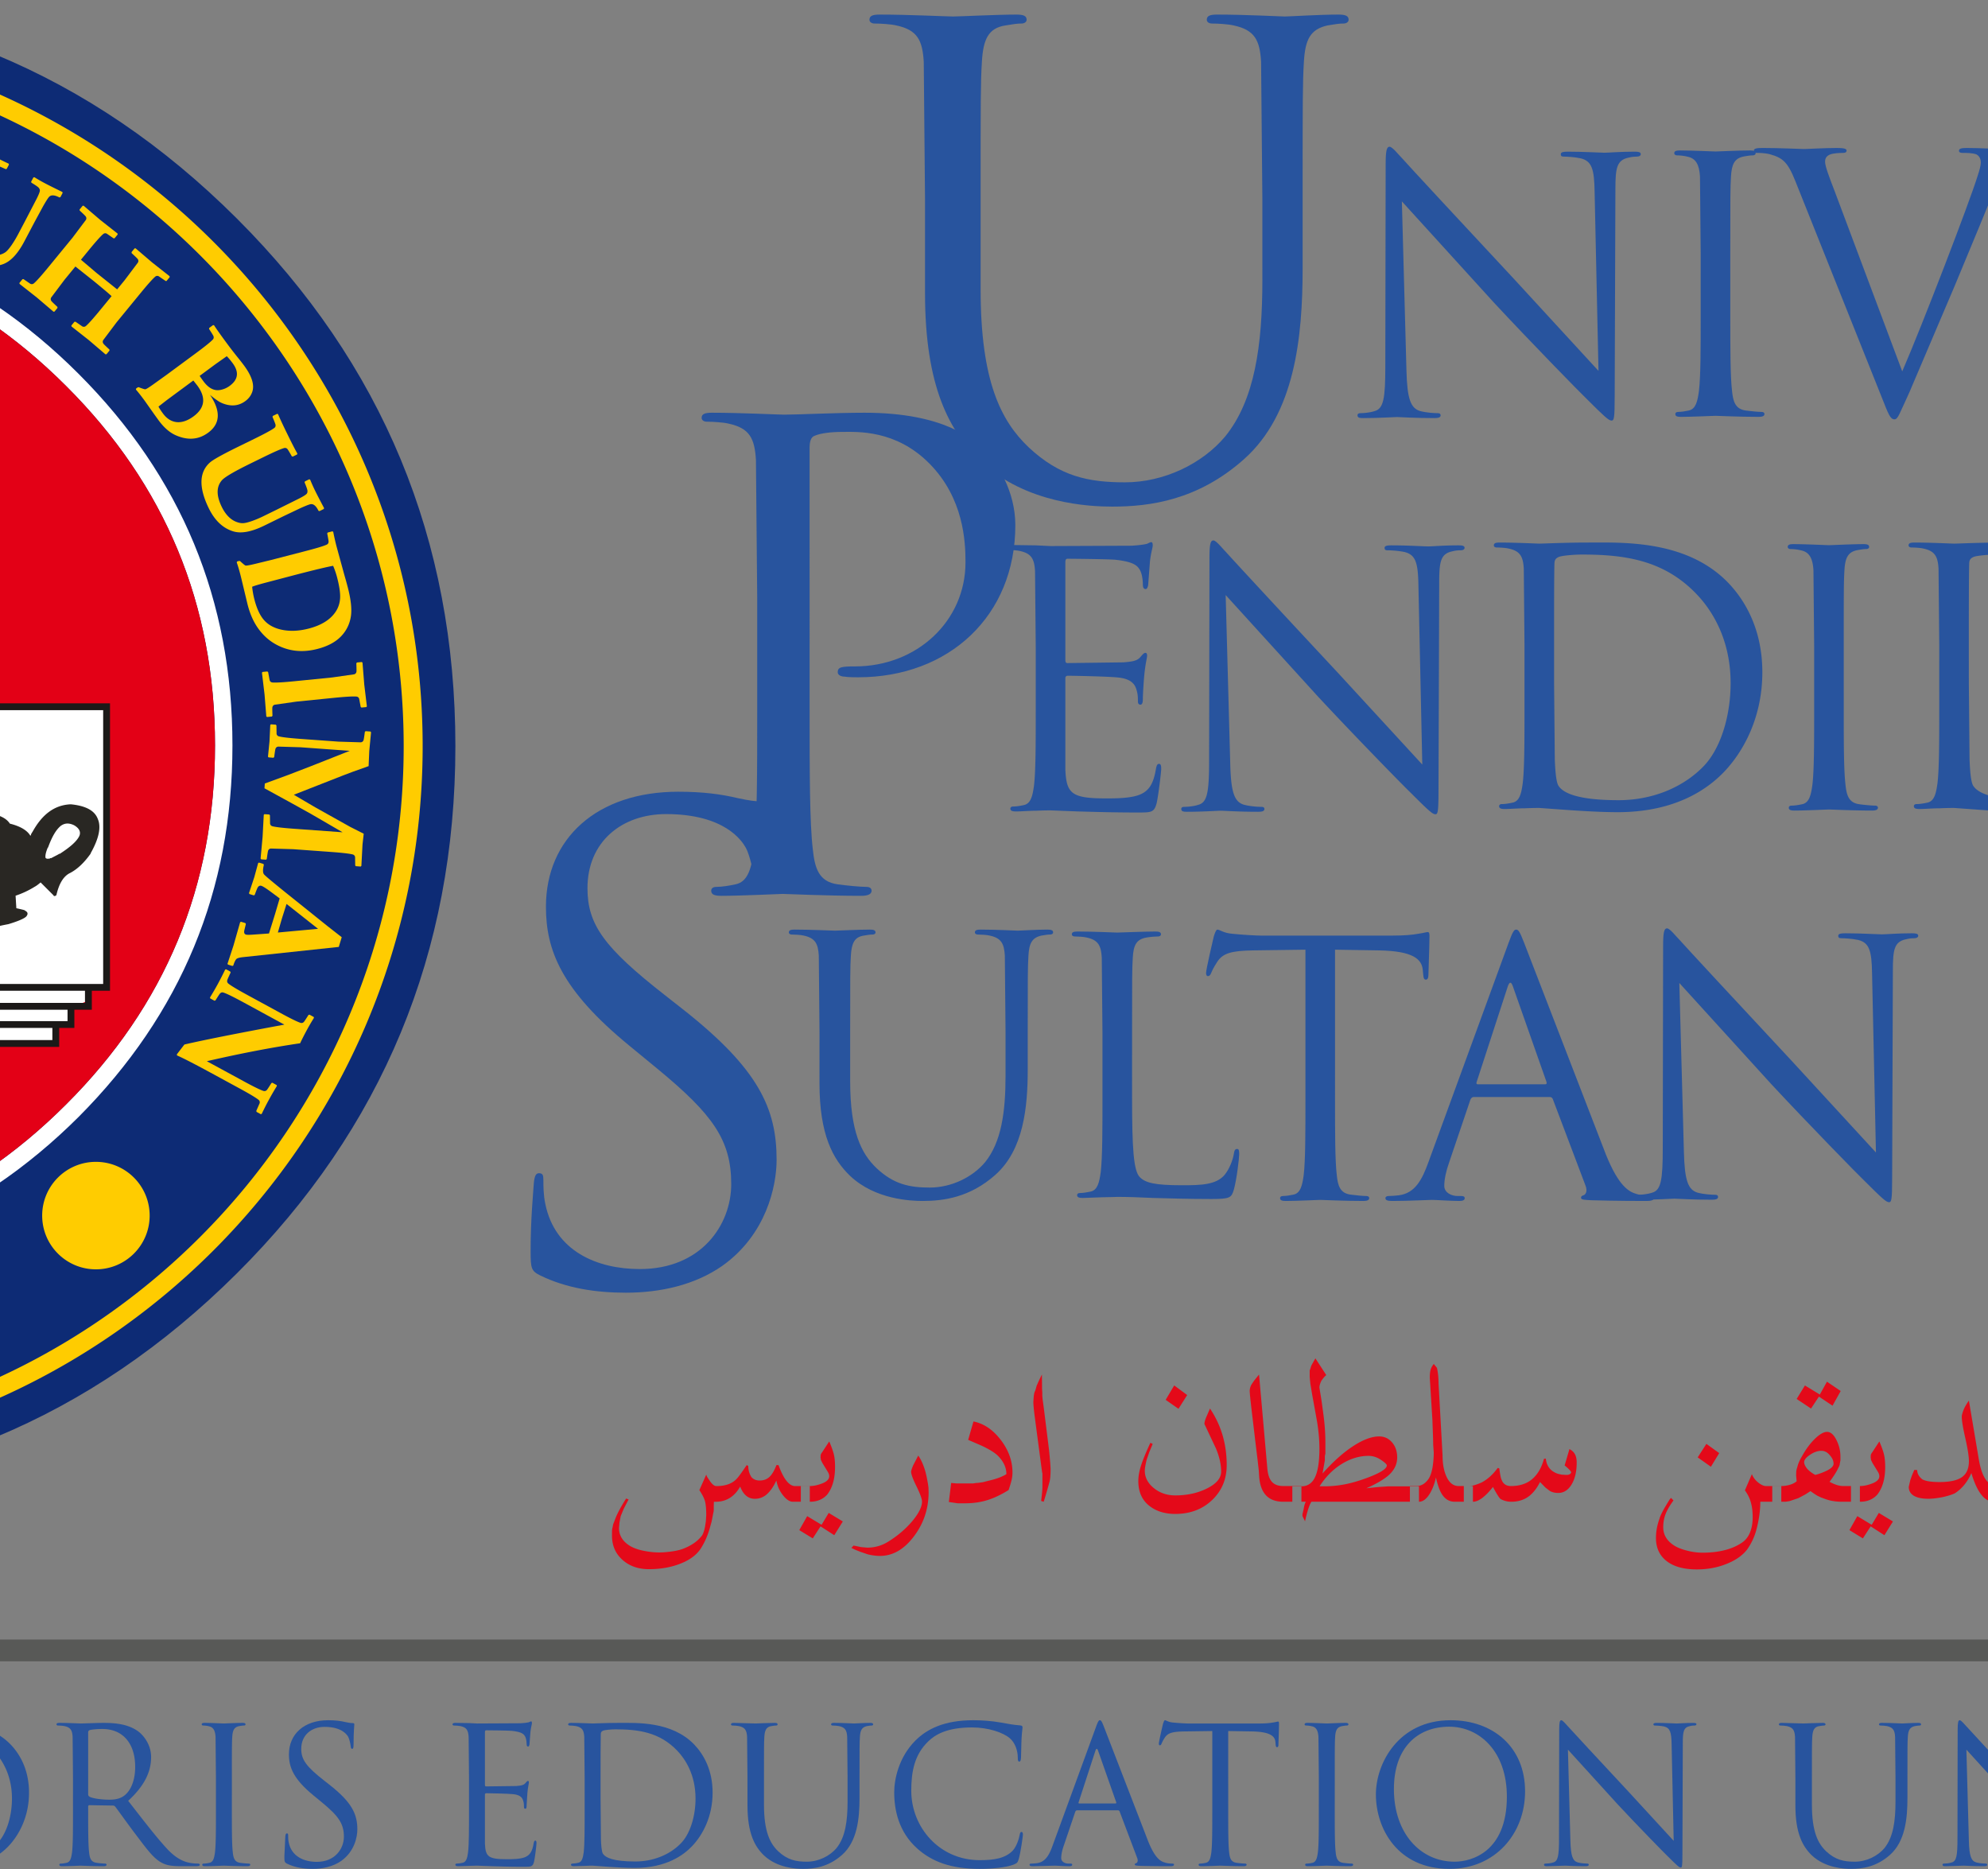<svg xmlns="http://www.w3.org/2000/svg" width="816" height="767.067" viewBox="0 0 612 575.3" xmlns:v="https://vecta.io/nano"><rect x="0" y="0" width="612" height="575.3" fill="#808080" stroke="none"/><style><![CDATA[.B{fill-rule:evenodd}.C{fill:rgb(15.697%,32.935%,61.914%)}.D{fill:rgb(100%,100%,100%)}]]></style><defs><clipPath id="A"><path d="M87 529h24v46.301H87zm0 0"/></clipPath><clipPath id="B"><path d="M225 530h44v45.301h-44zm0 0"/></clipPath><clipPath id="C"><path d="M275 529h40v46.301h-40zm0 0"/></clipPath><clipPath id="D"><path d="M423 529h47v46.301h-47zm0 0"/></clipPath><clipPath id="E"><path d="M547 530h45v45.301h-45zm0 0"/></clipPath></defs><g class="B C"><path d="M585.598 114.316c6.293-14.531 20.832-52.391 23.215-60.203.543-1.625.977-3.145.977-4.121 0-.871-.324-1.953-1.41-2.496-1.301-.434-2.93-.434-4.121-.434-.652 0-1.195-.109-1.195-.648 0-.652.652-.867 2.387-.867 4.34 0 9.332.324 10.633.324.652 0 5.313-.324 8.461-.324 1.191 0 1.844.215 1.844.758s-.434.758-1.301.758c-.758 0-3.148 0-5.207 1.305-1.41.977-3.039 2.82-5.965 10.195-1.195 3.039-6.617 16.055-12.152 29.398l-13.996 32.867c-3.035 6.508-3.465 8.242-4.551 8.242-1.305 0-1.844-1.516-3.906-6.727l-26.574-66.492c-2.391-6.078-4.016-7.273-7.812-8.355-1.625-.434-3.473-.434-4.121-.434s-.871-.324-.871-.758c.004-.652 1.086-.758 2.82-.758 5.211 0 11.391.324 12.695.324 1.082 0 5.965-.324 10.086-.324 1.953 0 2.93.215 2.93.758s-.324.758-1.086.758c-1.191 0-3.145.109-4.121.543-1.195.543-1.41 1.41-1.41 2.168 0 1.414 1.301 4.773 2.926 9.008zM166.297 392.578c-2.754-1.375-2.949-2.156-2.949-7.465 0-9.836.785-17.707.984-20.852.195-2.164.59-3.145 1.57-3.145 1.184 0 1.379.586 1.379 2.164 0 1.77 0 4.523.59 7.273 2.949 14.559 15.93 20.063 29.109 20.063 18.883 0 28.125-13.57 28.125-26.156 0-13.574-5.703-21.441-22.617-35.406l-8.852-7.277c-20.848-17.113-25.57-29.305-25.57-42.68 0-21.043 15.734-35.402 40.715-35.402 7.672 0 13.375.785 18.293 1.965 3.734.789 5.309.984 6.883.984s1.969.395 1.969 1.379-.789 7.473-.789 20.848c0 3.148-.395 4.523-1.375 4.523-1.18 0-1.379-.984-1.578-2.559-.195-2.359-1.375-7.672-2.555-9.832s-6.488-10.426-24.586-10.426c-13.57 0-24.191 8.457-24.191 22.816 0 11.211 5.113 18.293 23.996 33.043l5.508 4.324c23.207 18.293 28.719 30.484 28.719 46.227 0 8.063-3.148 23.008-16.723 32.645-8.457 5.902-19.078 8.262-29.699 8.262-9.242 0-18.293-1.375-26.355-5.316zm0 0"/><path d="M252.281 317.586l-.215-23.43c-.219-3.687-1.086-5.426-4.668-6.184-.867-.219-2.711-.324-3.684-.324-.437 0-.871-.219-.871-.652 0-.648.543-.867 1.738-.867 4.883 0 11.5.324 12.473.324s7.484-.324 10.742-.324c1.191 0 1.734.219 1.734.867 0 .434-.434.652-.867.652-.758 0-1.41.105-2.711.324-2.934.434-3.797 2.387-4.016 6.184-.215 3.465-.215 6.508-.215 23.43v15.188c0 15.621 3.469 22.348 8.133 26.793 5.316 4.992 10.195 5.965 16.379 5.965 6.617 0 13.125-3.145 17.031-7.809 4.992-6.184 6.293-15.402 6.293-26.578v-13.559l-.219-23.43c-.215-3.687-1.082-5.426-4.664-6.184-.867-.219-2.711-.324-3.687-.324-.434 0-.867-.219-.867-.652 0-.648.543-.867 1.734-.867 4.883 0 10.848.324 11.5.324.758 0 5.855-.324 9.109-.324 1.195 0 1.738.219 1.738.867 0 .434-.437.652-.867.652-.758 0-1.41.105-2.715.324-2.926.648-3.797 2.387-4.012 6.184-.219 3.465-.219 6.508-.219 23.43v11.609c0 11.715-1.301 24.73-9.98 32.434-7.809 6.941-15.945 8.027-22.344 8.027-3.687 0-14.645-.434-22.344-7.703-5.316-5.098-9.441-12.691-9.441-28.527zm96.223 19.906c0 15.949.434 22.887 2.387 24.836 1.738 1.742 4.555 2.496 13.016 2.496 5.75 0 10.523-.105 13.129-3.25 1.406-1.734 2.492-4.453 2.816-6.508.109-.871.324-1.41.977-1.41.543 0 .652.434.652 1.625s-.758 7.703-1.629 10.848c-.758 2.492-1.086 2.93-6.832 2.93-7.812 0-13.453-.219-18.004-.324-4.559-.219-7.922-.328-11.07-.328-.43 0-2.273.109-4.445.109l-6.184.219c-1.191 0-1.734-.219-1.734-.867 0-.328.219-.652.867-.652.977 0 2.277-.219 3.254-.434 2.168-.434 2.711-2.82 3.145-5.965.543-4.559.543-13.129.543-23.539v-19.094l-.215-23.43c-.219-3.691-1.086-5.426-4.664-6.184-.871-.215-2.711-.324-3.691-.324-.43 0-.867-.219-.867-.652 0-.648.543-.867 1.734-.867 4.883 0 11.719.324 12.258.324.547 0 8.465-.324 11.715-.324 1.195 0 1.738.219 1.738.867 0 .434-.434.652-.867.652-.762 0-2.277.109-3.578.324-3.148.543-4.016 2.383-4.234 6.184-.215 3.473-.215 6.508-.215 23.43zm62.48.707c0 10.414 0 18.984.543 23.539.324 3.145.977 5.531 4.234 5.965 1.52.211 3.902.434 4.879.434.652 0 .871.324.871.648 0 .543-.543.871-1.738.871-5.965 0-12.801-.328-13.34-.328s-7.379.328-10.633.328c-1.191 0-1.734-.219-1.734-.871 0-.324.215-.648.867-.648.977 0 2.277-.223 3.254-.434 2.168-.434 2.711-2.82 3.145-5.965.543-4.555.543-13.125.543-23.539v-45.887l-16.055.219c-6.727.105-9.328.863-11.062 3.465-1.195 1.848-1.52 2.605-1.848 3.367-.324.867-.648 1.086-1.082 1.086-.328 0-.543-.328-.543-.977 0-1.086 2.172-10.414 2.387-11.281.215-.652.652-2.062 1.086-2.062.758 0 1.84 1.086 4.773 1.301 3.145.324 7.266.543 8.566.543h40.68c3.473 0 5.965-.219 7.703-.543 1.625-.215 2.602-.539 3.035-.539.543 0 .543.648.543 1.301 0 3.254-.324 10.738-.324 11.93 0 .98-.328 1.41-.762 1.41-.539 0-.758-.328-.867-1.844l-.109-1.191c-.324-3.254-2.93-5.75-13.34-5.965l-13.672-.219zm64.657-4.453c.543 0 .543-.32.434-.758l-10.305-29.285c-.543-1.629-1.082-1.629-1.629 0l-9.543 29.285c-.219.543 0 .758.324.758zm-11.281-43.387c1.305-3.578 1.734-4.23 2.391-4.23.648 0 1.082.543 2.383 3.906l25.273 65.41c3.906 9.652 7.051 11.391 9.332 12.043 1.625.539 3.254.648 4.34.648.648 0 1.082.105 1.082.648 0 .652-.977.871-2.168.871-1.629 0-9.547 0-17.031-.219-2.062-.109-3.254-.109-3.254-.758 0-.437.324-.652.758-.766.652-.211 1.301-1.187.652-2.922l-10.09-26.687c-.219-.434-.434-.648-.977-.648h-23.32c-.547 0-.867.324-1.086.867l-6.508 19.199c-.977 2.711-1.52 5.316-1.52 7.27 0 2.168 2.277 3.145 4.121 3.145h1.086c.762 0 1.086.219 1.086.648 0 .652-.652.871-1.629.871-2.602 0-7.266-.328-8.461-.328s-7.16.328-12.258.328c-1.41 0-2.059-.219-2.059-.871 0-.43.43-.648.973-.648.762 0 2.281-.109 3.148-.223 4.992-.645 7.156-4.77 9.109-10.191zm0 0"/><path d="M518.383 354.523c.215 8.891 1.301 11.715 4.23 12.582 2.063.543 4.449.648 5.422.648.547 0 .867.219.867.652.004.652-.648.871-1.945.871-6.187 0-10.527-.328-11.504-.328s-5.531.328-10.414.328c-1.082 0-1.734-.113-1.734-.871 0-.434.328-.652.871-.652.863 0 2.82-.105 4.445-.648 2.711-.758 3.254-3.906 3.254-13.777l.109-62.156c0-4.23.324-5.426 1.195-5.426s2.711 2.391 3.793 3.477c1.625 1.84 17.789 19.305 34.496 37.207l26.035 28.309-1.195-55.105c-.109-7.055-.867-9.434-4.227-10.305-1.957-.434-4.449-.543-5.316-.543-.762 0-.871-.324-.871-.758.004-.648.871-.762 2.168-.762 4.887 0 10.09.328 11.285.328s4.773-.328 9.219-.328c1.195 0 1.953.113 1.953.762 0 .434-.434.758-1.191.758-.543 0-1.305 0-2.605.328-3.582.758-4.012 3.145-4.012 9.652l-.219 63.563c0 7.164-.219 7.707-.977 7.707-.867 0-2.168-1.195-7.918-6.941-1.191-1.086-16.812-17.031-28.312-29.398l-28.312-31.133zM284.766 61.527l-.391-42.488c-.395-6.684-1.969-9.828-8.461-11.211-1.57-.391-4.914-.586-6.687-.586-.785 0-1.57-.395-1.57-1.18 0-1.18.984-1.574 3.145-1.574 8.852 0 20.852.59 22.621.59s13.57-.59 19.469-.59c2.168 0 3.148.395 3.148 1.574 0 .785-.785 1.18-1.574 1.18-1.375 0-2.555.195-4.914.586-5.316.793-6.887 4.332-7.281 11.211-.391 6.297-.391 11.805-.391 42.488v27.535c0 28.324 6.293 40.516 14.75 48.582 9.637 9.047 18.488 10.816 29.699 10.816 12 0 23.801-5.703 30.879-14.16 9.051-11.211 11.41-27.93 11.41-48.187V61.527l-.395-42.488c-.395-6.684-1.965-9.828-8.457-11.211-1.574-.391-4.918-.586-6.687-.586-.785 0-1.574-.395-1.574-1.18 0-1.18.984-1.574 3.148-1.574 8.852 0 19.664.59 20.848.59 1.379 0 10.621-.59 16.523-.59 2.16 0 3.145.395 3.145 1.574 0 .785-.785 1.18-1.57 1.18-1.379 0-2.559.195-4.918.586-5.312 1.184-6.887 4.332-7.281 11.211-.391 6.297-.391 11.805-.391 42.488V82.57c0 21.242-2.359 44.844-18.094 58.813-14.16 12.586-28.914 14.551-40.52 14.551-6.687 0-26.551-.785-40.516-13.961-9.641-9.246-17.113-23.012-17.113-51.73zm0 0"/><path d="M432.969 113.938c.215 8.891 1.305 11.715 4.23 12.586 2.063.539 4.449.648 5.426.648.543 0 .867.219.867.652 0 .648-.652.867-1.949.867-6.187 0-10.527-.324-11.5-.324-.98 0-5.535.324-10.414.324-1.086 0-1.734-.113-1.734-.867 0-.434.324-.652.867-.652.867 0 2.82-.109 4.445-.648 2.715-.762 3.258-3.906 3.258-13.777l.105-62.156c0-4.23.324-5.426 1.195-5.426s2.711 2.387 3.793 3.473c1.625 1.844 17.789 19.309 34.5 37.207l26.031 28.313-1.195-55.105c-.105-7.055-.867-9.437-4.227-10.305-1.953-.434-4.449-.543-5.316-.543-.762 0-.867-.324-.867-.762 0-.652.867-.758 2.168-.758 4.883 0 10.086.324 11.281.324s4.773-.324 9.219-.324c1.195 0 1.953.105 1.953.758 0 .438-.434.762-1.191.762-.543 0-1.305 0-2.602.324-3.582.762-4.016 3.145-4.016 9.656l-.219 63.563c0 7.164-.215 7.703-.977 7.703-.863 0-2.168-1.191-7.918-6.941-1.191-1.086-16.812-17.031-28.312-29.398l-28.312-31.133zm99.695-17.083c0 10.414 0 18.98.543 23.539.324 3.145.973 5.531 4.23 5.965 1.516.215 3.902.43 4.879.43.652 0 .867.328.867.656 0 .543-.543.867-1.734.867-5.965 0-12.797-.324-13.34-.324s-7.379.324-10.633.324c-1.191 0-1.734-.215-1.734-.867 0-.328.219-.656.867-.656.977 0 2.277-.211 3.254-.43 2.168-.434 2.715-2.82 3.145-5.965.543-4.559.543-13.125.543-23.539V77.762l-.215-23.434c-.215-3.684-1.305-5.527-3.691-6.07-1.191-.324-2.602-.434-3.359-.434-.437 0-.867-.219-.867-.652 0-.648.543-.867 1.734-.867 3.578 0 10.414.324 10.957.324s7.375-.324 10.629-.324c1.195 0 1.734.219 1.734.867 0 .434-.43.652-.867.652-.758 0-1.41.109-2.711.324-2.93.543-3.797 2.387-4.016 6.18-.215 3.477-.215 6.512-.215 23.434zm-299.559 87.223l-.391-42.48c-.395-6.687-1.965-9.836-8.457-11.211-1.574-.395-4.918-.59-6.687-.59-.789 0-1.574-.395-1.574-1.18 0-1.184.984-1.578 3.145-1.578 8.855 0 20.652.594 22.23.594 4.324 0 15.73-.594 24.781-.594 24.582 0 33.434 8.262 36.582 11.215 4.328 4.129 9.832 12.98 9.832 23.406 0 27.926-20.453 46.809-48.383 46.809-.984 0-3.148 0-4.129-.195-.984 0-2.164-.395-2.164-1.379 0-1.57 1.18-1.773 5.309-1.773 19.082 0 34.027-13.961 34.027-32.055.004-6.492-.59-19.668-11.012-30.289s-22.426-9.836-26.949-9.836c-3.34 0-6.684.395-8.457 1.18-1.18.395-1.574 1.77-1.574 3.738l.004 80.84c0 18.879-.004 34.418.98 42.68.59 5.699 1.77 10.031 7.672 10.816 2.75.395 7.082.789 8.852.789 1.18 0 1.574.59 1.574 1.18 0 .98-.984 1.57-3.148 1.57-10.816 0-23.207-.59-24.191-.59-.59 0-12.98.59-18.883.59-2.164 0-3.148-.391-3.148-1.57 0-.59.395-1.18 1.574-1.18 1.77 0 4.133-.395 5.902-.789 3.93-.789 4.918-5.117 5.703-10.816.98-8.262.98-23.801.98-42.68zm0 0"/><path d="M318.852 199.211l-.219-23.43c-.215-3.687-1.086-5.426-4.664-6.184-.867-.215-2.711-.328-3.691-.328-.43 0-.863-.215-.863-.648 0-.648.543-.867 1.734-.867l7.809.109 4.449.215 24.84-.105c2.059-.109 3.797-.328 4.664-.543.543-.109.98-.543 1.52-.543.328 0 .434.434.434.977 0 .758-.543 2.059-.867 5.098l-.543 7.16c-.105.539-.324 1.191-.762 1.191-.648 0-.867-.543-.867-1.41 0-.758-.109-2.602-.648-3.906-.758-1.734-1.844-3.035-7.703-3.687-1.844-.215-13.668-.324-14.863-.324-.43 0-.645.324-.645 1.086v29.938c0 .758.105 1.086.645 1.086l17.25-.223c2.602-.215 4.121-.43 5.098-1.512.758-.871 1.195-1.41 1.629-1.41.324 0 .543.215.543.867s-.543 2.492-.871 6.074c-.215 2.168-.434 6.184-.434 6.938 0 .871 0 2.066-.758 2.066-.543 0-.762-.434-.762-.98 0-1.086 0-2.168-.43-3.578-.437-1.52-1.414-3.363-5.641-3.797-2.93-.324-13.672-.543-15.516-.543-.539 0-.754.328-.754.762v9.547 18.547c.324 7.484 1.949 8.895 12.578 8.895 2.824 0 7.594 0 10.414-1.191s4.125-3.363 4.883-7.812c.219-1.191.434-1.625.973-1.625.656 0 .656.867.656 1.625 0 .871-.871 8.246-1.41 10.523-.762 2.82-1.629 2.82-5.859 2.82-8.137 0-14.102-.219-18.332-.324l-8.461-.328c-.219 0-2.062 0-4.344.105-2.164 0-4.66.223-6.289.223-1.191 0-1.734-.223-1.734-.867 0-.328.219-.652.867-.652.977 0 2.277-.215 3.254-.434 2.172-.437 2.715-2.82 3.148-5.965.543-4.559.543-13.125.543-23.539zm59.875 35.902c.219 8.898 1.305 11.715 4.234 12.586 2.059.543 4.445.652 5.422.652.543 0 .867.215.867.645 0 .656-.648.871-1.953.871-6.184 0-10.523-.328-11.496-.328s-5.531.328-10.414.328c-1.086 0-1.738-.105-1.738-.871.004-.43.328-.645.871-.645.867 0 2.82-.109 4.445-.652 2.715-.762 3.254-3.91 3.254-13.777l.109-62.156c0-4.23.324-5.422 1.195-5.422s2.711 2.387 3.793 3.469c1.629 1.848 17.793 19.309 34.496 37.211l26.035 28.305-1.191-55.102c-.109-7.051-.871-9.437-4.23-10.305-1.953-.434-4.449-.543-5.316-.543-.758 0-.867-.324-.867-.758 0-.652.867-.762 2.168-.762 4.883 0 10.09.328 11.281.328s4.773-.328 9.223-.328c1.191 0 1.949.109 1.949.762.004.434-.43.758-1.191.758-.543 0-1.301 0-2.605.324-3.578.762-4.012 3.148-4.012 9.656l-.215 63.566c0 7.16-.219 7.703-.977 7.703-.867 0-2.172-1.195-7.918-6.941-1.195-1.086-16.816-17.031-28.312-29.398l-28.316-31.133zm99.695-24.937l.215 23.539c.113 2.711.328 7.051 1.195 8.238 1.41 2.066 5.641 4.344 18.441 4.344 10.09 0 19.414-3.687 25.816-10.086 5.641-5.535 8.676-15.945 8.676-25.926.004-13.777-5.961-22.676-10.414-27.336-10.195-10.746-22.563-12.258-35.469-12.258-2.168 0-6.184.324-7.051.758-.977.434-1.301.977-1.301 2.172-.109 3.688-.109 14.75-.109 23.105zm-9.113-11.715l-.215-23.43c-.215-3.691-1.086-5.426-4.664-6.184-.867-.219-2.715-.328-3.691-.328-.43 0-.867-.215-.867-.648 0-.652.547-.875 1.734-.875 4.883 0 11.719.332 12.262.332 1.301-.004 8.133-.332 14.641-.332 10.742 0 30.594-.973 43.5 12.371 5.426 5.641 10.523 14.645 10.523 27.555 0 13.668-5.641 24.191-11.715 30.59-4.664 4.879-14.43 12.477-32.871 12.477-4.664-.004-10.41-.328-15.078-.652l-9.004-.652c-.215 0-2.059 0-4.336.105-2.172 0-4.664.223-6.293.223-1.191 0-1.734-.223-1.734-.871 0-.324.215-.648.867-.648.98 0 2.277-.219 3.254-.434 2.172-.437 2.715-2.824 3.145-5.969.543-4.555.543-13.125.543-23.539zm98.285 19.57c0 10.414 0 18.984.539 23.539.328 3.148.977 5.531 4.23 5.969 1.523.215 3.906.434 4.883.434.652 0 .867.324.867.648 0 .543-.539.871-1.734.871-5.965-.004-12.801-.328-13.34-.328s-7.379.328-10.633.328c-1.195-.004-1.734-.219-1.734-.871 0-.324.215-.648.867-.648.977 0 2.277-.219 3.254-.434 2.168-.437 2.711-2.82 3.145-5.969.543-4.555.543-13.125.543-23.539v-19.09l-.219-23.434c-.215-3.687-1.301-5.531-3.684-6.074a14.39 14.39 0 0 0-3.367-.437c-.43 0-.867-.211-.867-.648 0-.648.543-.867 1.738-.867 3.578 0 10.414.328 10.957.328s7.371-.328 10.629-.328c1.191 0 1.734.219 1.734.867 0 .434-.434.648-.867.648-.758 0-1.41.113-2.711.332-2.93.539-3.801 2.383-4.016 6.18-.215 3.473-.215 6.512-.215 23.434zm38.508-7.855l.219 23.539c.109 2.711.32 7.051 1.191 8.238 1.41 2.066 5.641 4.344 18.441 4.344 10.086 0 19.418-3.687 25.816-10.086 5.641-5.535 8.68-15.945 8.68-25.926 0-13.777-5.969-22.676-10.414-27.336-10.199-10.746-22.562-12.258-35.477-12.258-2.164 0-6.18.324-7.047.758-.977.434-1.301.977-1.301 2.172-.109 3.688-.113 14.75-.113 23.105zm-9.109-11.715l-.219-23.43c-.219-3.691-1.086-5.426-4.668-6.184-.863-.219-2.707-.328-3.684-.328-.434 0-.871-.215-.871-.648 0-.652.543-.875 1.738-.875 4.883 0 11.711.332 12.258.332 1.301-.004 8.137-.332 14.645-.332 10.738 0 30.586-.973 43.496 12.371 5.426 5.641 10.523 14.645 10.523 27.555 0 13.668-5.641 24.191-11.715 30.59-4.664 4.879-14.43 12.477-32.867 12.477-4.664-.004-10.414-.328-15.078-.652l-9.004-.652c-.219 0-2.062 0-4.34.105-2.168 0-4.664.223-6.293.223-1.191 0-1.734-.223-1.734-.871 0-.324.219-.648.867-.648.977 0 2.277-.219 3.254-.434 2.172-.437 2.711-2.824 3.148-5.969.543-4.555.543-13.125.543-23.539zM-25.555 553.535l.113 12.668c.063 1.453.18 3.793.645 4.422.758 1.117 3.035 2.344 9.922 2.344 5.426 0 10.445-1.984 13.887-5.43 3.035-2.973 4.668-8.574 4.668-13.941.004-7.41-3.207-12.195-5.598-14.703-5.488-5.785-12.141-6.605-19.086-6.605-1.168 0-3.324.184-3.793.422-.523.227-.699.516-.699 1.16-.059 1.984-.059 7.941-.059 12.434zm-4.902-6.305l-.117-12.602c-.117-1.984-.582-2.922-2.508-3.332-.469-.105-1.461-.176-1.984-.176-.234 0-.469-.113-.469-.34 0-.359.293-.473.934-.473 2.629 0 6.301.184 6.594.184.703 0 4.379-.184 7.879-.184 5.777 0 16.457-.527 23.402 6.656 2.918 3.039 5.66 7.875 5.66 14.824 0 7.348-3.035 13.008-6.305 16.449-2.508 2.629-7.762 6.711-17.68 6.711-2.508 0-5.602-.172-8.113-.344l-4.844-.355c-.113 0-1.105 0-2.332.066-1.168 0-2.508.105-3.383.105-.645 0-.934-.105-.934-.465 0-.168.113-.344.465-.344.527 0 1.227-.117 1.75-.238 1.168-.234 1.461-1.516 1.691-3.207.293-2.445.293-7.059.293-12.66zm57.602 5.086a.76.76 0 0 0 .406.699c.875.52 3.559.93 6.129.93 1.398 0 3.031-.176 4.375-1.113 2.043-1.398 3.559-4.543 3.559-8.984 0-7.293-3.852-11.664-10.094-11.664-1.75 0-3.328.172-3.91.344-.293.117-.469.355-.469.699zm-4.672-5.086l-.117-12.602c-.117-1.984-.582-2.922-2.508-3.332-.469-.105-1.461-.176-1.984-.176-.234 0-.469-.113-.469-.34.004-.359.293-.473.938-.473 2.625 0 6.301.184 6.594.184.641 0 5.078-.184 6.883-.184 3.68 0 7.59.355 10.68 2.574 1.461 1.047 4.027 3.906 4.027 7.93 0 4.328-1.809 8.641-7.059 13.484 4.785 6.133 8.75 11.324 12.137 14.945 3.148 3.316 5.66 3.965 7.117 4.191a13.65 13.65 0 0 0 2.277.18c.293 0 .527.176.527.344 0 .359-.352.465-1.402.465h-4.145c-3.27 0-4.727-.289-6.242-1.098-2.512-1.348-4.551-4.203-7.879-8.586-2.449-3.211-5.195-7.109-6.359-8.629-.234-.238-.41-.355-.758-.355l-7.18-.117c-.293 0-.41.18-.41.473l.004 1.398c0 5.602-.004 10.215.289 12.66.176 1.691.527 2.973 2.277 3.207.816.121 2.098.238 2.625.238.348 0 .465.176.465.344.004.293-.289.465-.93.465-3.211 0-6.887-.172-7.18-.172-.059 0-3.734.172-5.484.172-.645 0-.934-.105-.934-.465 0-.168.113-.344.465-.344.523 0 1.227-.117 1.754-.238 1.164-.234 1.457-1.516 1.688-3.207.293-2.445.293-7.059.293-12.66zm48.906 10.278c0 5.602 0 10.215.289 12.66.176 1.691.527 2.973 2.277 3.207.816.121 2.102.238 2.625.238.352 0 .469.176.469.344 0 .293-.293.465-.934.465-3.211 0-6.887-.172-7.18-.172s-3.969.172-5.719.172c-.641 0-.934-.105-.934-.465 0-.168.117-.344.469-.344.523 0 1.227-.117 1.75-.238 1.168-.234 1.457-1.516 1.691-3.207.293-2.445.293-7.059.293-12.66V547.23l-.117-12.602c-.117-1.984-.699-2.973-1.984-3.266-.641-.172-1.398-.242-1.809-.242-.234 0-.469-.113-.469-.34 0-.359.293-.473.934-.473 1.926 0 5.602.184 5.895.184s3.969-.184 5.719-.184c.645 0 .938.113.938.473 0 .227-.238.34-.469.34-.41 0-.762.07-1.461.176-1.574.305-2.039 1.293-2.156 3.332-.117 1.875-.117 3.5-.117 12.602zm0 0"/></g><g clip-path="url(#A)" class="B C"><path d="M88.418 573.668c-.816-.41-.875-.637-.875-2.219l.293-6.184c.059-.637.176-.937.465-.937.352 0 .41.184.41.648 0 .523 0 1.344.176 2.148.875 4.324 4.727 5.957 8.633 5.957 5.605 0 8.348-4.023 8.348-7.75 0-4.035-1.691-6.367-6.711-10.516l-2.625-2.156c-6.187-5.074-7.586-8.691-7.586-12.656 0-6.25 4.668-10.516 12.078-10.516 2.277 0 3.969.238 5.426.594 1.109.227 1.574.289 2.043.289s.582.121.582.41-.23 2.211-.23 6.184c0 .926-.117 1.332-.41 1.332-.352 0-.41-.285-.469-.754-.055-.695-.406-2.27-.758-2.914-.348-.637-1.926-3.094-7.293-3.094-4.027 0-7.176 2.508-7.176 6.762 0 3.332 1.516 5.434 7.117 9.82l1.637 1.281c6.883 5.418 8.516 9.039 8.516 13.711 0 2.391-.934 6.82-4.957 9.684-2.512 1.746-5.66 2.449-8.812 2.449-2.742 0-5.43-.414-7.82-1.574zm0 0"/></g><path d="M144.383 547.23l-.117-12.602c-.117-1.984-.582-2.922-2.512-3.332-.465-.105-1.457-.176-1.98-.176-.234 0-.469-.113-.469-.34 0-.359.293-.473.934-.473l4.203.063 2.395.121 13.359-.07c1.109-.051 2.043-.168 2.512-.285.289-.055.523-.293.816-.293.172 0 .23.238.23.527 0 .41-.289 1.109-.465 2.738l-.293 3.855c-.059.293-.176.637-.406.637-.352 0-.469-.293-.469-.754 0-.41-.059-1.402-.348-2.102-.41-.937-.992-1.637-4.145-1.98-.992-.121-7.352-.176-7.996-.176-.23 0-.348.176-.348.578v16.109c0 .41.055.582.348.582l9.281-.117c1.398-.121 2.215-.227 2.742-.809.406-.473.641-.77.875-.77.176 0 .289.125.289.469 0 .355-.289 1.348-.465 3.273l-.234 3.73c0 .473 0 1.109-.406 1.109-.293 0-.41-.227-.41-.52 0-.59 0-1.172-.234-1.93-.234-.816-.758-1.809-3.035-2.043-1.574-.176-7.352-.293-8.344-.293-.289 0-.406.172-.406.41v5.137 9.977c.176 4.031 1.047 4.785 6.77 4.785 1.516 0 4.086 0 5.602-.637 1.516-.648 2.219-1.809 2.625-4.215.117-.633.234-.875.523-.875.352 0 .352.48.352.875 0 .477-.465 4.441-.758 5.664-.41 1.523-.875 1.523-3.152 1.523-4.375 0-7.586-.117-9.863-.184l-4.547-.172-2.336.066-3.387.105c-.641 0-.934-.105-.934-.465 0-.168.117-.344.465-.344.527 0 1.227-.117 1.754-.238 1.168-.234 1.457-1.516 1.691-3.207.293-2.445.293-7.059.293-12.66zm40.5 6.305l.113 12.668c.059 1.453.176 3.793.645 4.422.762 1.117 3.035 2.344 9.922 2.344 5.426 0 10.445-1.984 13.887-5.43 3.035-2.973 4.668-8.574 4.668-13.941 0-7.41-3.211-12.195-5.602-14.703-5.484-5.785-12.137-6.605-19.082-6.605-1.168 0-3.328.184-3.793.422-.527.227-.699.516-.699 1.16-.059 1.984-.059 7.941-.059 12.434zm-4.902-6.305l-.117-12.602c-.117-1.984-.582-2.922-2.512-3.332-.465-.105-1.457-.176-1.984-.176-.23 0-.465-.113-.465-.34 0-.359.293-.473.934-.473 2.629 0 6.301.184 6.594.184.699 0 4.379-.184 7.879-.184 5.777 0 16.457-.527 23.402 6.656 2.914 3.039 5.66 7.875 5.66 14.824 0 7.348-3.035 13.008-6.305 16.449-2.508 2.629-7.758 6.711-17.68 6.711-2.512 0-5.605-.172-8.113-.344l-4.844-.355c-.113 0-1.109 0-2.332.066-1.168 0-2.512.105-3.387.105-.641 0-.934-.105-.934-.465 0-.168.117-.344.469-.344.523 0 1.223-.117 1.75-.238 1.168-.234 1.457-1.516 1.691-3.207.293-2.445.293-7.059.293-12.66zm0 0" class="B C"/><g clip-path="url(#B)" class="B C"><path d="M230.109 547.23l-.117-12.602c-.117-1.984-.582-2.922-2.508-3.332-.469-.105-1.461-.176-1.984-.176-.234 0-.469-.113-.469-.34 0-.359.293-.473.934-.473l6.711.184s4.027-.184 5.777-.184c.641 0 .934.113.934.473 0 .227-.23.34-.465.34-.41 0-.762.07-1.461.176-1.574.238-2.043 1.293-2.16 3.332-.113 1.875-.113 3.5-.113 12.602v8.18c0 8.402 1.863 12.008 4.375 14.414 2.859 2.676 5.484 3.207 8.813 3.207 3.559 0 7.059-1.699 9.16-4.211 2.684-3.32 3.387-8.285 3.387-14.297v-7.293l-.117-12.602c-.117-1.984-.586-2.922-2.512-3.332-.465-.105-1.457-.176-1.98-.176-.234 0-.469-.113-.469-.34 0-.359.293-.473.934-.473 2.625 0 5.836.184 6.188.184.406 0 3.148-.184 4.898-.184.645 0 .934.113.934.473 0 .227-.23.34-.465.34-.406 0-.758.07-1.461.176-1.574.359-2.039 1.293-2.156 3.332-.117 1.875-.117 3.5-.117 12.602v6.25c0 6.301-.699 13.305-5.371 17.453-4.199 3.727-8.578 4.309-12.02 4.309-1.984 0-7.879-.227-12.02-4.137-2.859-2.746-5.078-6.832-5.078-15.352zm0 0"/></g><g clip-path="url(#C)" class="B C"><path d="M282.34 568.949c-5.66-5.082-7.059-11.73-7.059-17.281 0-3.906 1.34-10.738 6.531-15.93 3.5-3.504 8.813-6.25 17.797-6.25 2.336 0 5.605.18 8.465.711 2.219.398 4.086.754 5.953.875.641.047.758.289.758.633 0 .477-.176 1.176-.293 3.277-.113 1.918-.113 5.125-.176 6.012-.059.871-.176 1.215-.523 1.215-.406 0-.469-.398-.469-1.215 0-2.285-.934-4.676-2.449-5.957-2.043-1.75-6.535-3.332-11.672-3.332-7.762 0-11.379 2.285-13.422 4.27-4.258 4.082-5.25 9.27-5.25 15.23 0 11.141 8.574 21.352 21.066 21.352 4.375 0 7.816-.527 10.152-2.918 1.227-1.281 1.984-3.848 2.16-4.902.117-.637.23-.871.582-.871.293 0 .41.406.41.871 0 .41-.703 5.484-1.285 7.473-.348 1.113-.469 1.223-1.516 1.695-2.336.922-6.77 1.336-10.504 1.336-8.754 0-14.648-2.16-19.258-6.293zm0 0"/></g><path d="M343.383 555.105c.289 0 .289-.172.23-.398l-5.543-15.758c-.293-.875-.586-.875-.875 0l-5.137 15.758c-.117.289 0 .398.176.398zm-6.066-23.332c.695-1.93.93-2.285 1.277-2.285s.586.293 1.285 2.113l13.598 35.184c2.102 5.191 3.793 6.117 5.02 6.473.871.293 1.75.355 2.332.355.352 0 .586.055.586.344 0 .359-.527.465-1.168.465-.879 0-5.137 0-9.164-.105-1.109-.066-1.75-.066-1.75-.41 0-.238.176-.355.41-.41.348-.121.699-.645.348-1.578l-5.426-14.355c-.117-.238-.234-.344-.527-.344H331.59c-.289 0-.461.172-.582.465l-3.5 10.328c-.523 1.457-.816 2.855-.816 3.906 0 1.164 1.223 1.695 2.215 1.695h.586c.41 0 .582.109.582.344 0 .359-.348.465-.871.465-1.406 0-3.914-.172-4.555-.172l-6.594.172c-.758 0-1.109-.105-1.109-.465 0-.234.23-.344.527-.344.406 0 1.223-.062 1.691-.117 2.684-.355 3.852-2.562 4.902-5.484zm40.788 25.735c0 5.602 0 10.215.289 12.66.176 1.691.523 2.973 2.277 3.207.82.121 2.102.238 2.625.238.352 0 .469.176.469.344 0 .293-.293.465-.937.465-3.207 0-6.883-.172-7.176-.172s-3.969.172-5.719.172c-.641 0-.934-.105-.934-.465 0-.168.117-.344.465-.344.527 0 1.227-.117 1.75-.238 1.172-.234 1.461-1.516 1.695-3.207.293-2.445.293-7.059.293-12.66v-24.691l-8.637.121c-3.621.055-5.02.473-5.953 1.859-.641 1-.816 1.414-.992 1.824-.176.465-.352.582-.586.582-.172 0-.289-.172-.289-.531 0-.578 1.168-5.598 1.281-6.074.121-.344.352-1.109.586-1.109.406 0 .992.594 2.566.711 1.691.172 3.91.293 4.613.293h21.883c1.867 0 3.207-.121 4.141-.293.875-.117 1.402-.301 1.633-.301.293 0 .293.355.293.699 0 1.758-.176 5.785-.176 6.434 0 .512-.172.754-.406.754-.293 0-.41-.184-.469-.996l-.059-.641c-.176-1.746-1.574-3.094-7.18-3.211l-7.348-.121zm32.797 0c0 5.602 0 10.215.289 12.66.176 1.691.527 2.973 2.277 3.207.816.121 2.102.238 2.629.238.344 0 .465.176.465.344 0 .293-.293.465-.937.465-3.207 0-6.883-.172-7.176-.172s-3.969.172-5.719.172c-.641 0-.934-.105-.934-.465 0-.168.117-.344.469-.344.523 0 1.223-.117 1.75-.238 1.164-.234 1.457-1.516 1.691-3.207.293-2.445.289-7.059.289-12.66L406 547.23l-.121-12.602c-.113-1.984-.699-2.973-1.98-3.266a7.93 7.93 0 0 0-1.809-.242c-.234 0-.469-.113-.469-.34 0-.359.293-.473.934-.473 1.926 0 5.602.184 5.895.184s3.969-.184 5.719-.184c.641 0 .934.113.934.473 0 .227-.234.34-.465.34-.41 0-.762.07-1.461.176-1.574.305-2.043 1.293-2.16 3.332-.113 1.875-.113 3.5-.113 12.602zm0 0" class="B C"/><g clip-path="url(#D)" class="B C"><path d="M447.781 573.031c5.254 0 16.105-3.035 16.105-20.016 0-14.004-8.516-21.535-17.738-21.535-9.746 0-17.039 6.41-17.039 19.199 0 13.594 8.168 22.352 18.672 22.352zm-1.223-43.543c13.129 0 22.934 8.297 22.934 21.891 0 13.066-9.223 23.863-23.285 23.863-15.988 0-22.645-12.422-22.645-22.926 0-9.457 6.891-22.828 22.996-22.828zm0 0"/></g><path d="M483.438 566.492c.121 4.785.703 6.301 2.277 6.766 1.109.293 2.391.355 2.918.355.293 0 .465.109.465.344 0 .359-.348.465-1.047.465-3.324 0-5.66-.172-6.187-.172l-5.602.172c-.582 0-.934-.055-.934-.465 0-.234.176-.344.465-.344.469 0 1.52-.062 2.391-.355 1.461-.406 1.754-2.098 1.754-7.41l.059-33.437c0-2.273.172-2.922.641-2.922s1.461 1.293 2.043 1.875c.879.992 9.57 10.383 18.559 20.016l14.004 15.234-.641-29.648c-.055-3.797-.469-5.074-2.277-5.551-1.047-.223-2.391-.293-2.859-.293-.406 0-.465-.168-.465-.402 0-.348.465-.41 1.168-.41 2.625 0 5.426.184 6.066.184s2.566-.184 4.961-.184c.641 0 1.051.063 1.051.41 0 .234-.234.402-.641.402-.293 0-.703 0-1.402.176-1.926.41-2.16 1.695-2.16 5.207l-.117 34.191c0 3.844-.117 4.133-.523 4.133-.465 0-1.168-.633-4.262-3.723-.641-.582-9.043-9.168-15.227-15.816l-15.234-16.75zm0 0" class="B C"/><g clip-path="url(#E)" class="B C"><path d="M552.707 547.23l-.113-12.602c-.121-1.984-.586-2.922-2.512-3.332-.465-.105-1.453-.176-1.98-.176-.234 0-.473-.113-.473-.34.004-.359.293-.473.938-.473l6.711.184s4.023-.184 5.777-.184c.641 0 .934.113.934.473 0 .227-.23.34-.465.34-.41 0-.762.07-1.461.176-1.578.238-2.043 1.293-2.16 3.332-.113 1.875-.113 3.5-.113 12.602v8.18c0 8.402 1.863 12.008 4.375 14.414 2.855 2.676 5.48 3.207 8.813 3.207 3.559 0 7.059-1.699 9.16-4.211 2.684-3.32 3.387-8.285 3.387-14.297v-7.293l-.121-12.602c-.117-1.984-.582-2.922-2.508-3.332-.465-.105-1.457-.176-1.984-.176-.23 0-.465-.113-.465-.34 0-.359.289-.473.93-.473 2.629 0 5.836.184 6.188.184.41 0 3.148-.184 4.902-.184.641 0 .934.113.934.473 0 .227-.234.34-.465.34-.406 0-.762.07-1.461.176-1.574.359-2.039 1.293-2.156 3.332-.117 1.875-.117 3.5-.117 12.602v6.25c0 6.301-.703 13.305-5.371 17.453-4.199 3.727-8.578 4.309-12.023 4.309-1.98 0-7.875-.227-12.016-4.137-2.863-2.746-5.082-6.832-5.082-15.352zm0 0"/></g><g class="B"><path d="M606.109 566.492c.117 4.785.699 6.301 2.273 6.766 1.109.293 2.391.355 2.918.355.293 0 .465.109.465.344 0 .359-.352.465-1.047.465-3.328 0-5.66-.172-6.187-.172l-5.602.172c-.582 0-.934-.055-.934-.465 0-.234.172-.344.461-.344.473 0 1.523-.062 2.398-.355 1.457-.406 1.75-2.098 1.75-7.41l.059-33.437c0-2.273.172-2.922.641-2.922s1.461 1.293 2.043 1.875c.879.992 9.57 10.383 18.555 20.016l14.008 15.234-.645-29.648c-.055-3.797-.461-5.074-2.273-5.551-1.051-.223-2.391-.293-2.859-.293-.41 0-.465-.168-.465-.402 0-.348.465-.41 1.164-.41 2.625 0 5.426.184 6.07.184s2.566-.184 4.961-.184c.641 0 1.051.063 1.051.41 0 .234-.234.402-.645.402-.289 0-.699 0-1.398.176-1.926.41-2.16 1.695-2.16 5.207l-.113 34.191c0 3.844-.121 4.133-.527 4.133-.469 0-1.168-.633-4.262-3.723-.641-.582-9.047-9.168-15.23-15.816l-15.23-16.75zm0 0" class="C"/><path d="M937.789 446.32l.48 5.941c0 2-.148 3.398-.441 4.199l-1.68 5.781-.789-.246.391-4.348v-4.07l-.098-.457-.281-2.09-2.051-15.484-.359-4.031.121-1.762.16-.992.398-1 .32-1.16.48-1.117.508-1.121.652-1.273.027 3.031v1.238l.082 1.32v.918l.082.961.359 2.676zm-15.598 5.988c-.152-.59-.383-.988-.672-1.199-.328-.367-.809-.559-1.437-.559-.91 0-1.363.488-1.363 1.48 0 .398.121.797.363 1.188.109.141.25.262.438.359l.68.16c.48 0 .859-.109 1.16-.34.281-.219.57-.59.832-1.09zm4.871 3.871c0 6.41-1.562 12.191-4.691 17.352-3.121 5.168-6.66 7.75-10.59 7.75-1.539 0-2.949-.223-4.23-.652l-1.082-.348-1.227-.562-1.48-.723-1.719-.914.719-.641c.93.379 1.719.617 2.348.719l1.48.199 1 .039c1.699 0 3.531-.437 5.512-1.34 1.961-.891 3.758-2.09 5.379-3.598 1.859-1.789 3.43-3.965 4.691-6.531 1.27-2.57 1.898-4.781 1.898-6.641l-.121-1.598c-.059-.422-.117-.68-.199-.762l-.48-.84a7.11 7.11 0 0 1-.719.879 38.38 38.38 0 0 1-1.199 1.242c-.562.398-1.203.598-1.91.598-1.281 0-2.391-.488-3.332-1.457-.949-.973-1.418-2.121-1.418-3.453 0-.527.199-1.559.598-3.07a16.31 16.31 0 0 1 1.832-4.309c.48-1.09 1.051-1.941 1.719-2.539.66-.59 1.309-.891 1.949-.891 1.203 0 2.422 1.211 3.68 3.652.531 1.188.93 2.477 1.191 3.859l.281 2.137zm-30.922-23.867l-2.668 4.191-4.113-2.953 2.711-4.156zm-.16 19.238c0 3.559-.801 6.379-2.391 8.461-1.328 1.484-3.109 2.23-5.352 2.23h-2.789v-4.832h2.793c1.168 0 2.457-.281 3.848-.84 1.402-.551 2.102-1.289 2.102-2.191 0-.398-.141-.82-.402-1.277l-1.719-2.793-.441-.918-.109-.801.043-.711c.047-.27.199-.551.426-.84l2.203-3.348c.719 1.668 1.188 3.027 1.43 4.051s.359 2.289.359 3.809zm-10.77 18.551l-2.629 4.309-4.152-2.949-2.309 3.699-4.148-3.109 2.508-4.02 4.191 2.949 2.438-3.75zm3.039-7.859h-5.59c-.289 0-.988-.523-2.078-1.551-.852-1.07-1.273-2.082-1.273-3.043-.559 1.121-1.34 2.098-2.359 2.953-1.297 1.098-2.578 1.641-3.828 1.641h-2.789v-4.832h2.789c.801 0 1.848-.371 3.16-1.109 1.301-.75 2.801-2.25 4.5-4.512l.48.16c.25 1.859.449 2.98.637 3.352.48 1.41 1.453 2.109 2.91 2.109h3.441zM861 456.66c1.441.5 2.832.75 4.191.75-.32-1.27-.852-2.332-1.59-3.148-.699-.82-1.473-1.23-2.32-1.23l-.602.117-.641.43c-.398.32-.598.762-.598 1.32 0 .371.527.961 1.559 1.762zm-4.871-9.789l4.203-2.992-3.84-3.953-3.832 3.473zm17.004 15.371h-5.992c-.789 3.137-1.441 5.359-1.949 6.656a20.14 20.14 0 0 1-2.551 5.031c-1.602 2.469-3.32 4.313-5.152 5.512-.797.527-1.719.969-2.746 1.32l-1.684.387-1.359.133h-.949l-1.398-.199c-.402-.035-.961-.191-1.68-.48-1.301-.461-3.07-1.355-5.301-2.684l.668-.719 2.602.883c.641.16 1.348.238 2.148.238 4.02 0 7.691-1.523 11.012-4.574 3.328-3.035 5.551-6.875 6.668-11.504h-1.277c-2.312 0-4.191-.383-5.641-1.141-1.449-.75-2.18-1.762-2.18-3.012 0-.801.238-1.789.719-2.988l.402-.961.52-.992 1.43-2.359c.219-.43.738-1.129 1.559-2.117.512-.426 1.051-.641 1.641-.641 1.031 0 2.07.961 3.109 2.859s1.551 4.078 1.551 6.52h5.832zm-34.352-2.961c0 5.109-1.52 9.66-4.551 13.648-3.039 4-6.512 5.988-10.422 5.988-1.137 0-2.387-.156-3.738-.477l-2.121-.723-1.641-.637-1.309-.633.68-.719 2.352.48 1.879.16c2.391 0 4.602-.66 6.621-1.961 2.758-1.73 5.16-3.781 7.18-6.148 1.039-1.25 1.801-2.371 2.301-3.371.488-1 .73-1.879.73-2.648 0-.852-.562-2.414-1.672-4.684-1.121-2.258-1.68-3.77-1.68-4.547 0-.312.219-.98.641-1.992l1.559-2.988c.93 1.328 1.691 3.07 2.27 5.215l.32 1.363.402 2.121.16 1.191zm-28.652-9.051c0 2.738-.527 4.969-1.578 6.699s-2.41 2.602-4.09 2.602c-1.059 0-1.941-.211-2.629-.641l-1.32-1-1.672-1.711c-.961 1.91-2.109 3.371-3.441 4.379-1.477 1.121-3.289 1.684-5.418 1.684-1.172 0-2.262-.281-3.27-.832-.398-.289-1.191-1.531-2.359-3.719-1.109 1.43-2.203 2.539-3.25 3.348-1.051.801-2.031 1.203-2.93 1.203h-2.801v-4.832h1.641c.879 0 2.137-.352 3.789-1.07 1.828-.949 3.508-2.449 5.031-4.512l.48.164c.238 1.836.449 2.949.637 3.316.473 1.41 1.441 2.102 2.91 2.102 2.711 0 4.91-.719 6.582-2.148 1.68-1.441 2.891-3.52 3.629-6.27l.559-.004c.16 1.602.801 2.84 1.922 3.711a6.4 6.4 0 0 0 1.871.961l1.117.238 1.402.082c.418 0 .75-.059.988-.191a.89.89 0 0 0 .48-.57c0-.34-.66-1.07-1.988-2.16l1.469-5.027c.77.398 1.34.93 1.699 1.578s.539 1.531.539 2.621zm-34.988 19.871l-2.629 4.309-4.152-2.949-2.32 3.699-4.148-3.109 2.52-4.02 4.191 2.949 2.43-3.75zm3.031-7.859h-5.59c-.293 0-.98-.523-2.07-1.551-.852-1.07-1.281-2.082-1.281-3.043-.551 1.121-1.34 2.098-2.352 2.953-1.297 1.098-2.578 1.641-3.828 1.641h-2.789v-4.832h2.789c.801 0 1.848-.371 3.148-1.109 1.301-.75 2.813-2.25 4.512-4.512l.48.16c.238 1.859.449 2.98.641 3.352.48 1.41 1.449 2.109 2.906 2.109h3.434zm-36.652-22.371l-2.68 4.418-4.187-2.961-2.273 3.668-4.187-2.785 2.469-4.309 4.23 2.914 2.398-3.723zm-.57 47.871l-2.508 4.148-4.191-3-2.43 3.656-4.07-3.098 2.672-4.152 4.188 3.164 2.441-3.672zm22.109-25.5h-5.977c-1.84 0-3.742-.934-5.711-2.793l-1.242-1.121-1.277-1c-.711-.477-1.332-.719-1.832-.719-1.73 0-3.289.699-4.687 2.102-1.391 1.398-2.094 2.758-2.094 4.09 0 .988.461 1.738 1.391 2.277.723.391 1.82.711 3.32.953l7.93 1.078c1.41.16 2.492.441 3.242.859.738.41 1.117 1 1.117 1.773.004 3.438-2.84 6.547-8.5 9.359-5.668 2.809-11.828 4.207-18.477 4.207-4.152 0-7.43-1.012-9.852-3.027s-3.629-4.789-3.629-8.301c0-4.602 1.59-9.129 4.789-13.57l.512.281c-1.043 2.02-1.832 3.828-2.391 5.43l-.602 2.27-.16.961v1.039c0 2.602 1.242 4.918 3.73 6.961 2.492 2.027 5.488 3.051 9 3.051 4.332-.004 9.219-.762 14.66-2.293s8.16-2.961 8.16-4.289c0-.242-.141-.469-.441-.68l-.758-.199-.789-.121-10.062-1.039c-1.891-.242-3.238-.629-4.07-1.18-.82-.543-1.238-1.359-1.238-2.453 0-2.02 1.48-4.848 4.43-8.5 2.961-3.637 5.379-5.457 7.27-5.457.719 0 2.078.867 4.09 2.609 2 1.738 3.391 2.609 4.172 2.609h5.977zm-75.227-33.641l2.398-4.305 3.59 2.273-2.039 4.547zm1.477 17.289l-.238-.289-.84-.723c-.719-.469-1.32-.707-1.789-.707a1.27 1.27 0 0 0-.953.379c-.246.25-.367.59-.367 1.008 0 .332.16.832.48 1.52.32.453.75.684 1.309.684s1.082-.203 1.559-.602.762-.832.84-1.27zm-1.238-21l-3.711-2.395 2.512-4.195 4.078 3.113zm-.52 1.879l-2.629 4.668-4.152-2.953 2.59-4.469zm7.461 24.699c0 1.621-.223 3-.68 4.152-.391 1.121-1.184 2.098-2.352 2.949-1.461 1.059-2.961 1.898-4.512 2.508-2.02.781-4.117 1.164-6.297 1.164h-2.797v-4.832h2.797c2.418 0 5.109-.539 8.078-1.609 2.961-1.082 4.449-2.262 4.449-3.539 0-1.082-.629-2.016-1.879-2.793-.609 1.25-1.371 2.352-2.27 3.273-.75.617-1.652.918-2.711.918-1.02 0-2.078-.359-3.199-1.07-.789-.711-1.199-1.648-1.199-2.82 0-.449.09-1.18.238-2.18l.359-1.699.48-1.492c.543-1.82 1.211-3.305 2.039-4.449.82-1.152 1.66-1.727 2.512-1.727 1.602 0 3.148 1.441 4.672 4.328 1.52 2.879 2.27 5.859 2.27 8.918zm-20.062-10.723l-2.633 4.215-3.91-2.73 2.434-4.258zm6.223 21.496h-5.582c-.293 0-.988-.512-2.078-1.543-.852-1.051-1.273-2.059-1.273-3.008-.562 1.109-1.348 2.09-2.359 2.93-1.301 1.078-2.578 1.621-3.828 1.621h-2.793v-4.832h2.793c.797 0 1.848-.359 3.152-1.109 1.305-.742 2.809-2.23 4.508-4.473l.48.164c.238 1.836.453 2.949.637 3.316.48 1.41 1.453 2.102 2.914 2.102h3.43zm-15.102 0h-5.547c-2.848 0-5.148-2.941-6.906-8.82-1.168 2.688-2.844 4.75-5.023 6.188-.801.402-2.039.801-3.711 1.191-1.785.348-3.285.527-4.512.527-1.941 0-3.43-.316-4.469-.937-1.035-.629-1.555-1.539-1.555-2.742l.477-2.07.52-1.477.719-1.672.879.066c0 1.043.516 1.992 1.555 2.844 1.039.559 2.805.84 5.305.84 3.191 0 5.5-.508 6.922-1.52s2.137-2.648 2.137-4.914c0-1.457-.363-3.805-1.098-7.047-.73-3.23-1.098-5.43-1.098-6.602 0-.449.168-1.117.5-1.996s.898-1.875 1.695-2.996l3.031 17.965c.484 2.879 1.199 4.98 2.16 6.328s2.113 2.012 3.469 2.012h4.551zm-38.98-10.703c0 3.57-.797 6.391-2.398 8.473-1.328 1.484-3.109 2.23-5.344 2.23h-2.793v-4.832h2.793c1.172 0 2.453-.281 3.852-.84 1.395-.551 2.094-1.289 2.094-2.191 0-.398-.133-.828-.402-1.277l-1.711-2.801-.441-.91-.117-.801.039-.719c.055-.27.199-.543.438-.84l2.195-3.352c.719 1.68 1.195 3.02 1.434 4.051.242 1.016.363 2.289.363 3.809zm2.391 16.77l-2.633 4.23-4.227-2.719-2.395 3.699-4.148-2.539 2.434-4.309 4.426 2.668 2.195-3.66zm-10.156-6.066h-5.543c-2.848 0-5.148-2.941-6.902-8.82-1.172 2.688-2.848 4.75-5.031 6.188-.793.402-2.035.801-3.711 1.191-1.785.348-3.285.527-4.512.527-1.937 0-3.426-.316-4.469-.937-1.035-.629-1.555-1.539-1.555-2.742l.48-2.07.52-1.477.719-1.672.879.066c0 1.043.52 1.992 1.555 2.844 1.035.559 2.805.84 5.305.84 3.195 0 5.5-.508 6.926-1.52s2.133-2.648 2.133-4.914c0-1.457-.363-3.805-1.098-7.047-.73-3.23-1.098-5.43-1.098-6.602 0-.449.168-1.117.504-1.996.328-.875.895-1.875 1.691-2.996l3.031 17.965c.48 2.879 1.199 4.98 2.156 6.328s2.117 2.012 3.473 2.012h4.547zm-38.977-10.703c0 3.57-.797 6.391-2.395 8.473-1.328 1.484-3.113 2.23-5.348 2.23h-2.789v-4.832h2.789c1.172 0 2.453-.281 3.852-.84 1.395-.551 2.094-1.289 2.094-2.191 0-.398-.133-.828-.398-1.277l-1.719-2.801-.437-.91-.117-.801.039-.719c.051-.27.203-.543.438-.84l2.195-3.352c.719 1.68 1.199 3.02 1.438 4.051.238 1.016.359 2.289.359 3.809zm2.391 16.77l-2.629 4.23-4.23-2.719-2.395 3.699-4.148-2.539 2.434-4.309 4.426 2.668 2.195-3.66zm-20.355-15.637c1.383-.703 2.074-1.402 2.074-2.121 0-.902-.391-1.781-1.156-2.629-.742-.91-1.613-1.363-2.594-1.363-1.117 0-2.281.41-3.492 1.223s-1.816 1.57-1.816 2.289c0 .559.305 1.23.922 2 .637.719 1.473 1.352 2.512 1.91 1.145-.289 2.328-.734 3.551-1.309zm4.27-24.512l-2.516 4.516-4.187-2.793-2.434 3.672-4.426-2.957 2.551-4.148 4.586 2.793 2.195-3.957zm5.906 34.082h-5.508c-2.02 0-3.805-.312-5.348-.914l-1.113-.406-1.078-.512c-.641-.379-1.359-.859-2.156-1.441l-1.594 1.023-2.16 1.148-2.672.898-1.234.203h-4.113v-4.832h2.793c.801 0 1.641-.121 2.516-.359s1.609-.609 2.199-1.109l-.086-.922-.078-.801.039-1.359.125-.629.234-.762c.238-.988.699-2.047 1.391-3.187 1.215-2.211 2.555-4.02 4.02-5.434s2.707-2.113 3.715-2.113c1.082 0 2.039.824 2.871 2.469.836 1.656 1.25 3.367 1.25 5.156v1.152l-.199 1.039c0 .32-.156.758-.48 1.32-.449 1.027-1.34 2.449-2.668 4.23 1.566.867 2.973 1.309 4.23 1.309h5.105zm-43.305-14.973l-2.555 4.199-4.07-2.879 2.676-4.16zm19.113 14.973h-6.465c0 2.848-.441 5.848-1.316 9.02-.582 2.02-1.504 3.918-2.754 5.707-1.434 1.828-3.555 3.313-6.363 4.422-2.805 1.121-5.832 1.68-9.078 1.68-4.016 0-7.125-.852-9.316-2.559-2.195-1.715-3.293-4.082-3.293-7.09 0-2.031.375-4.051 1.117-6.051.133-.562.613-1.59 1.438-3.082l.957-1.609.52-.84a2.24 2.24 0 0 1 .637-.762l.719.762c-1.113 1.52-1.922 2.902-2.414 4.152s-.738 2.617-.738 4.109c0 2.32 1.133 4.188 3.391 5.629 1.012.641 2.344 1.16 3.992 1.566 1.652.422 3.219.621 4.707.621 2.422 0 4.645-.238 6.664-.738 2.02-.488 3.777-1.23 5.266-2.211 1.172-.723 2.051-1.77 2.637-3.148.586-1.391.879-2.969.879-4.75s-.176-3.27-.523-4.469c-.316-1.301-.941-2.59-1.871-3.871l2.152-4.992c.398 1.043 1.105 1.941 2.117 2.723.848.629 1.594.949 2.23.949h4.711zm-62.988-12.012c0 2.738-.527 4.969-1.574 6.699s-2.414 2.602-4.094 2.602c-1.059 0-1.941-.211-2.629-.641l-1.316-1-1.676-1.711c-.961 1.91-2.102 3.371-3.43 4.379-1.492 1.121-3.301 1.684-5.43 1.684-1.172 0-2.262-.281-3.27-.832-.402-.289-1.187-1.531-2.359-3.719-1.113 1.43-2.199 2.539-3.25 3.348-1.051.801-2.027 1.203-2.93 1.203h-2.793v-4.832h1.637c.875 0 2.137-.352 3.789-1.07 1.836-.949 3.512-2.449 5.023-4.512l.48.164c.242 1.836.453 2.949.641 3.316.477 1.41 1.449 2.102 2.91 2.102 2.715 0 4.91-.719 6.586-2.148 1.676-1.441 2.887-3.52 3.629-6.27l.563-.004c.156 1.602.793 2.84 1.91 3.711a6.44 6.44 0 0 0 1.879.961l1.117.238 1.398.082c.422 0 .754-.059.996-.191.242-.117.398-.309.477-.57 0-.34-.664-1.07-1.996-2.16l1.477-5.027c.773.398 1.34.93 1.695 1.578s.539 1.531.539 2.621zm-31.949 12.012h-5.586c-1.734 0-3.105-.863-4.117-2.594-.633-1.09-1.195-2.719-1.676-4.867-.398 1.828-1.008 3.461-1.832 4.867-1.035 1.73-2.168 2.594-3.391 2.594h-2.789v-4.832h1.996c1.539 0 2.828-.801 3.867-2.391.453-.773.813-1.84 1.074-3.191.113-.609.203-1.348.285-2.219.078-.863.117-1.719.117-2.57l-.168-2.277-.039-1.992-.207-5.707-.805-12.965c0-1.094.09-1.934.266-2.52s.492-1.164.953-1.75l.984 1.195c.328 1.465.492 3.055.492 4.789l1.238 22.219c0 2.688.438 4.93 1.313 6.707.883 1.781 2.09 2.672 3.637 2.672h4.387zm-33.207-7.121c4.469-1.609 6.703-2.961 6.703-4.062 0-.328-.605-.898-1.816-1.719-1.211-.809-2.48-1.219-3.809-1.219-2.766 0-5.496.809-8.184 2.449s-4.984 3.949-6.902 6.922h1.48c1.992 0 4.008-.191 6.043-.562 2.035-.379 4.195-.98 6.484-1.809zm16.602 7.121h-33.121c-.637.996-1.289 3.004-1.957 6.02l-.797-1.633c0-.5.027-.789.082-.867l.316-1.383c.16-.98.375-1.687.641-2.137h-4.152v-4.75h2.797c1.594 0 2.844-.664 3.746-2 1.199-1.844 1.797-5.023 1.797-9.551 0-2.699-.246-5.527-.746-8.488l-1.461-8.074-.586-3.48-.199-2.078v-1.961l.328-.961a3.38 3.38 0 0 1 .41-.996l1.016-1.801 3.352 5.16c-.371.27-.863.828-1.477 1.684-.422.852-.637 1.574-.637 2.16l.664 4.082.586 4.32c.391 2.961.586 5.766.586 8.414l.004.469v3.051l-.164.68v.59.738l-.266 1.543-.449 2.547c3.219-3.609 6.355-6.418 9.414-8.418 3.059-1.992 5.73-2.992 8.02-2.992 1.598 0 2.922.613 3.969 1.84 1.055 1.223 1.578 2.762 1.578 4.621 0 1.84-.684 3.48-2.055 4.93s-3.852 2.977-7.441 4.57l3.789-.398 2.992-.199h9.422zm-36.187 0h-5.582c-4.52 0-6.988-2.523-7.418-7.582l-.121-1.961-.379-3.391-.562-4.59-1.246-10.488c-.41-3.488-.613-5.512-.613-6.07 0-.641.176-1.289.52-1.961l.836-1.234 1.52-1.875 2.555 28.941c.16 1.859.633 3.215 1.414 4.09.785.859 1.949 1.289 3.492 1.289h5.586zm-35.168-32.844l-2.676 4.234-3.949-2.754 2.633-4.441zm7.023 4.156c3.43 5.105 5.145 10.906 5.145 17.395 0 4.313-1.488 7.891-4.469 10.75s-6.77 4.293-11.371 4.293c-3.324 0-6.051-.883-8.18-2.652s-3.191-4.262-3.191-7.48c0-1.41.27-2.969.816-4.687s1.512-4.082 2.895-7.082l.715.359-1.078 2.59-.793 2.313c-.375 1.57-.562 2.68-.562 3.32 0 2.066.926 3.859 2.773 5.359s4.051 2.258 6.605 2.258c3.672 0 6.941-.719 9.813-2.16s4.313-3.16 4.313-5.18c0-2.187-.531-4.559-1.598-7.109l-3.551-7.539c0-.453.172-1.117.52-1.996zm-49.547 12.766c.316 3.16.473 5.148.473 5.941 0 2-.145 3.398-.437 4.199-.238.98-.797 2.91-1.676 5.781l-.797-.246c.266-2.117.398-3.566.398-4.348v-4.07l-.102-.457-.285-2.09-2.047-15.484c-.238-1.969-.359-3.312-.359-4.031l.121-1.762.16-.992.395-1 .32-1.16.48-1.117.52-1.121.637-1.273.039 3.031v1.238l.082 1.32v.918l.078.961.363 2.676zm-11.258 6.941c0 .688-.082 1.41-.238 2.148-.16.75-.48 1.832-.961 3.238-2.258 1.41-4.434 2.441-6.523 3.094s-4.383.977-6.883.977h-2.273l-2.711-.398.715-5.859 1.719.148h5.027l.914-.148c.453 0 1.16-.09 2.117-.242l1.555-.398c2.477-.559 4.363-1.25 5.668-2.078 0-2.023-.879-3.914-2.633-5.672-.801-.77-1.996-1.574-3.594-2.391-.527-.301-1.312-.66-2.336-1.102l-3.207-1.379 1.633-5.668c3.191.633 5.988 2.531 8.398 5.668s3.613 6.492 3.613 10.063zm-25.816 6.02c0 5.109-1.516 9.66-4.551 13.648-3.027 4-6.5 5.988-10.414 5.988-1.141 0-2.391-.156-3.746-.477l-2.117-.723-1.637-.637-1.316-.633.68-.719 2.355.48 1.875.16c2.395 0 4.602-.66 6.625-1.961 2.766-1.73 5.156-3.781 7.18-6.148 1.039-1.25 1.801-2.371 2.293-3.371s.742-1.879.742-2.648c0-.852-.562-2.414-1.676-4.684-1.117-2.258-1.68-3.77-1.68-4.547 0-.312.215-.98.641-1.992l1.555-2.988c.93 1.328 1.691 3.07 2.277 5.215l.316 1.363.402 2.121.156 1.191zm-28.805-7.742c0 3.57-.797 6.391-2.391 8.473-1.332 1.484-3.113 2.23-5.348 2.23h-2.793v-4.832h2.793c1.172 0 2.453-.281 3.852-.84 1.395-.551 2.094-1.289 2.094-2.191 0-.398-.133-.828-.398-1.277l-1.715-2.801-.441-.91-.121-.801.043-.719c.051-.27.199-.543.438-.84l2.195-3.352c.719 1.68 1.195 3.02 1.438 4.051.238 1.016.355 2.289.355 3.809zm2.395 16.77l-2.633 4.23-4.23-2.719-2.391 3.699-4.152-2.539 2.434-4.309 4.43 2.668 2.195-3.66zm-10.172-6.066h-5.227c-.957 0-1.961-.664-3.012-1.98s-1.734-2.832-2.055-4.562c-.797 1.75-1.734 3.129-2.812 4.129a5.45 5.45 0 0 1-3.812 1.5c-2.047 0-3.551-1.25-4.508-3.758-1.781 3.121-4.297 4.672-7.539 4.672h-.562l-.039 1.586v.891c0 .34-.055.691-.16 1.027l-.355 1.883-.164.793-.277.969c-.641 2.539-1.52 4.738-2.637 6.578-1.199 2.211-3.289 3.93-6.273 5.16-2.984 1.242-6.352 1.863-10.105 1.863-3.281 0-5.988-.961-8.133-2.871-2.145-1.922-3.219-4.391-3.219-7.43l.004-1.152c0-.641.066-1.141.195-1.48.082-.578.176-.98.281-1.187l.52-1.359c.586-1.57 1.699-3.66 3.352-6.27l.758.277-1.477 2.84-.957 2.313-.359 1.879-.16 1.789c0 2.238 1.094 4.051 3.277 5.43 1.145.691 2.57 1.211 4.273 1.551 1.707.348 3.305.52 4.797.52 1.227 0 2.637-.121 4.234-.359s2.918-.609 3.957-1.109c2.215-.961 3.906-2.242 5.078-3.832.316-.543.598-1.359.84-2.48l.277-1.75.121-1.918c0-1.762-.105-3.109-.32-4.07s-.812-2.18-1.797-3.672l2.117-4.75.277.68.398.602.598.879c.664.902 1.273 1.352 1.832 1.352 2.785 0 4.867-.738 6.246-2.219.559-.57 1.59-1.98 3.105-4.242l.477.242c0 1.25.32 2.387.957 3.43.637.719 1.484 1.078 2.547 1.078 1.195 0 2.188-.359 2.984-1.078s1.527-1.941 2.188-3.672h.641c1.563 4.313 3.273 6.461 5.133 6.461h4.496zm0 0" fill="rgb(89.452%,3.529%,9.813%)"/><path d="M0 511.352h938.27v-6.703H0zm0 0" fill="rgb(34.521%,34.911%,34.105%)"/><path d="M72.848 392.016c44.93-44.703 67.34-98.859 67.34-162.352 0-63.5-22.41-117.652-67.34-162.473C27.906 22.371-26.133-.039-89.512-.039c-63.492 0-117.648 22.41-162.469 67.23-44.816 44.938-67.23 99.09-67.23 162.473 0 63.492 22.41 117.531 67.23 162.352 44.82 44.703 98.859 67.23 162.469 67.344 63.379-.113 117.418-22.641 162.359-67.344zm0 0" fill="rgb(5.099%,16.869%,45.872%)"/><g fill="rgb(100%,79.688%,0%)"><path d="M-89.508 15.871c-117.887 0-213.793 95.906-213.793 213.793 0 117.875 95.906 213.785 213.793 213.785 117.879 0 213.781-95.902 213.781-213.785S28.371 15.871-89.508 15.871zm0 433.414c-121.105 0-219.629-98.523-219.629-219.621 0-121.105 98.523-219.629 219.629-219.629 121.098 0 219.621 98.523 219.621 219.629 0 121.098-98.523 219.621-219.621 219.621zM18.594 60.688l-.297.09c-1.527-.805-2.605-.852-3.227-.137-.348.398-.941 1.34-1.793 2.828l-2.625 4.844L7.5 74.289c-2.027 3.852-4.234 6.199-6.617 7.039-3.152 1.121-6.586.699-10.301-1.258-3.395-1.789-5.746-3.746-7.055-5.879-1.102-1.801-1.434-3.715-.996-5.738.281-1.289 1.676-4.309 4.18-9.059l2.645-5.012c1.621-3.082 2.594-5.137 2.918-6.156a.95.95 0 0 0-.281-1.066c-.164-.152-.891-.621-2.168-1.391l-.094-.297.688-1.301.297-.094c1.199.734 3.176 1.824 5.922 3.273 2.797 1.473 4.801 2.477 6.02 3.02l.094.301-.684 1.301-.297.094c-1.363-.617-2.156-.953-2.375-1.004a.95.95 0 0 0-1.039.371c-.66.844-1.801 2.805-3.43 5.887l-2.105 4c-2.582 4.895-3.941 8.008-4.082 9.34-.266 2.641 1.328 4.871 4.789 6.695 2.266 1.191 4.324 1.566 6.18 1.125.875-.219 1.574-.539 2.094-.957s1.145-1.168 1.875-2.238a33.87 33.87 0 0 0 1.875-3.133l2.129-4.039 3.625-6.977c.59-1.184.91-1.977.965-2.395.035-.312-.086-.633-.359-.957-.238-.277-.984-.793-2.238-1.551l-.09-.297.688-1.305.293-.094a54.45 54.45 0 0 0 3.418 1.953c.891.473 2.625 1.336 5.207 2.598l.09.293zm0 0"/><path d="M32.781 109.035l-.309.031-5.145-4.391-5.312-4.184-.047-.293.949-1.152.324-.02 2.125 1.461c.402.176.766.125 1.094-.16.816-.691 2.324-2.387 4.535-5.082l3.352-4.09c-.531-.527-2.34-2.059-5.43-4.594l-5.707-4.535-3.355 4.094-4.094 5.441c-.211.375-.191.742.063 1.102.133.188.75.785 1.848 1.801l.031.309-.934 1.137-.289.043-5.148-4.387-5.313-4.184-.043-.293.945-1.156.305-.027 2.129 1.457c.402.176.766.125 1.094-.16.813-.687 2.324-2.383 4.535-5.082l7.359-8.977 4.094-5.445c.215-.375.195-.746-.062-1.102-.133-.184-.746-.785-1.848-1.797l-.031-.312.949-1.152.297-.016 5.145 4.391 5.313 4.184.027.277-.961 1.172-.293.012-2.129-1.457c-.398-.176-.766-.125-1.09.156-.816.691-2.328 2.387-4.535 5.082l-2.297 2.801 4.891 4.148 6.25 4.984 2.293-2.805 4.098-5.441c.211-.375.191-.746-.066-1.105-.133-.184-.746-.781-1.848-1.797l-.047-.32.945-1.156.297-.016 5.148 4.391 5.313 4.184.047.293-.965 1.172-.277.027-2.145-1.473a.95.95 0 0 0-1.09.152c-.812.695-2.328 2.391-4.535 5.086l-7.363 8.98-4.094 5.445c-.211.375-.191.742.063 1.102.133.188.75.785 1.848 1.797l.031.313zm37.949 9.719c2.605-1.926 2.906-4.234.906-6.945-.66-.895-1.27-1.617-1.824-2.172l-3.48 2.457-4.871 3.598c.176.289.563.84 1.16 1.652 1.574 2.133 3.289 3.027 5.152 2.691a6.99 6.99 0 0 0 2.957-1.281zm-11.168 9.418c3.531-2.609 3.93-5.766 1.195-9.477l-1.242-1.574-8.18 6.043-2.547 1.984c.277.543.734 1.254 1.379 2.125 1.215 1.641 2.672 2.539 4.371 2.668 1.602.105 3.277-.488 5.023-1.77zm4.535 5c-2.957 2.184-6.301 2.441-10.039.777-1.844-.82-3.586-2.344-5.23-4.57l-1.273-1.762-3.027-4.289c-1.109-1.508-2.008-2.645-2.687-3.418l.047-.305.496-.367.277-.074c1.195.469 1.891.684 2.086.652.289-.055 1.121-.562 2.488-1.543l4-2.867 8.953-6.609c2.805-2.066 4.578-3.492 5.313-4.27.297-.312.363-.672.207-1.082-.082-.215-.531-.949-1.348-2.199l.047-.309 1.199-.883.289.059c.703 1.098 1.996 2.926 3.883 5.48a124.64 124.64 0 0 0 3.336 4.336 73.25 73.25 0 0 1 2.016 2.578c2.422 3.281 3.262 5.996 2.523 8.121-.387 1.125-1.094 2.066-2.121 2.82-1.672 1.238-3.551 1.613-5.633 1.129-.988-.234-1.863-.59-2.617-1.066-.867-.562-1.746-1.223-2.637-1.984 3.371 5.008 3.188 8.887-.547 11.645zm34.247 24.152l-.293-.102c-.762-1.551-1.602-2.227-2.527-2.02-.512.125-1.551.535-3.113 1.238l-4.977 2.367-6.07 2.973c-3.906 1.914-7.066 2.508-9.492 1.793-3.203-.957-5.73-3.32-7.582-7.09-1.687-3.445-2.434-6.414-2.234-8.906.172-2.105 1.027-3.848 2.574-5.223.988-.875 3.895-2.492 8.719-4.859l5.086-2.492c3.125-1.535 5.121-2.617 5.988-3.258.344-.25.477-.59.395-1.02-.043-.23-.348-1.027-.93-2.406l.098-.293 1.324-.648.293.102c.539 1.301 1.492 3.344 2.859 6.129 1.387 2.84 2.418 4.84 3.082 5.996l-.102.293-1.32.648-.289-.102c-.738-1.301-1.184-2.035-1.332-2.207a.95.95 0 0 0-1.059-.316c-1.027.293-3.105 1.207-6.238 2.742l-4.059 1.988c-4.969 2.434-7.898 4.148-8.797 5.137-1.77 1.984-1.797 4.727-.078 8.234 1.129 2.301 2.574 3.816 4.332 4.551.836.34 1.59.496 2.254.461s1.617-.27 2.832-.707a31.89 31.89 0 0 0 3.363-1.426l4.102-2.008 7.039-3.5c1.168-.605 1.902-1.066 2.191-1.367.211-.238.301-.562.27-.988-.031-.359-.324-1.215-.891-2.57l.102-.293 1.32-.648.293.102a53.97 53.97 0 0 0 1.613 3.59c.441.902 1.336 2.629 2.676 5.164l-.098.293zm-3.332 36.156c3.926-1.016 6.695-2.746 8.316-5.191.852-1.273 1.313-2.715 1.379-4.32.059-1.527-.238-3.559-.895-6.098a25.69 25.69 0 0 0-1.254-3.711c-1.625.27-5.48 1.191-11.574 2.766l-9.281 2.441c-2.062.547-3.426.961-4.078 1.234a25.41 25.41 0 0 0 .691 3.902c.73 2.82 1.711 4.938 2.957 6.355 1.344 1.531 3.223 2.531 5.629 3.012 2.488.492 5.191.363 8.109-.391zm2.707 6.262c-4.809 1.242-9.191.703-13.16-1.613-1.941-1.133-3.621-2.676-5.035-4.641-1.523-2.098-2.66-4.715-3.41-7.848l-1.809-7.535c-.496-2.051-.98-3.727-1.437-5.027l.16-.27.594-.152.285.039c.934.879 1.5 1.336 1.691 1.379.289.059 1.25-.105 2.887-.5l4.781-1.164 10.777-2.789c3.367-.867 5.543-1.523 6.516-1.973a.95.95 0 0 0 .598-.926c.004-.23-.137-1.074-.43-2.543l.16-.266 1.445-.375.25.16a81.17 81.17 0 0 0 .977 4.332l2.434 8.895c.387 1.305.746 2.625 1.094 3.957.949 3.684 1.262 6.613.934 8.805-.363 2.391-1.375 4.453-3.031 6.18-1.703 1.77-4.125 3.063-7.27 3.875zm-15.496 20.953l-.238-.172-.543-6.762-.805-6.723.203-.215 1.465-.148.238.195.473 2.539c.16.41.453.629.883.66 1.07.086 3.332-.047 6.801-.391l11.559-1.156 6.742-.961a.95.95 0 0 0 .73-.824c.039-.227.027-1.082-.035-2.578l.195-.246 1.488-.141.219.199.539 6.742.805 6.691-.176.238-1.488.145-.238-.191-.477-2.535a.94.94 0 0 0-.879-.66c-1.066-.086-3.336.043-6.801.387l-11.559 1.16-6.742.961c-.414.113-.66.391-.734.824-.039.219-.023 1.082.035 2.578l-.195.238zm-1.797 43.813l-.203-.238.621-6.734.355-6.75.211-.184 1.488.102.203.238.035 2.582c.086.43.34.699.754.801 1.039.266 3.297.527 6.773.777l14.801 1.07-9.652-5.605-5.926-3.293-8.469-4.641.105-1.469 7.074-2.594 6.73-2.59 12.348-4.875-15.199-1.102-6.809-.203c-.43.039-.715.27-.863.684-.078.215-.207 1.063-.402 2.547l-.234.203-1.492-.113-.18-.227.469-4.676.234-5.07.215-.203 1.488.105.203.234.035 2.578a.94.94 0 0 0 .758.801c1.035.27 3.289.527 6.766.781l11.586.836 6.809.207a.96.96 0 0 0 .863-.684c.074-.215.207-1.062.402-2.547l.234-.203 1.488.109.184.23-.551 5.75-.203 4.672-4.836 1.723-3.125 1.184-15.066 5.906 6.547 3.84 10.813 6.047 4.164 2.105-.375 3.32-.348 6.578-.211.203-1.512-.109-.18-.234-.035-2.574c-.086-.434-.336-.699-.754-.809-1.039-.262-3.293-.52-6.77-.773l-11.582-.84-6.812-.203a.96.96 0 0 0-.863.684c-.07.215-.207 1.066-.402 2.547l-.234.203zm5.113 22.523l12.371-1.141-9.695-7.656-1.422 4.453-1.254 4.344zm-15.355 9.875l-.152-.25 1.836-5.59 2.063-7.223.27-.125 1.324.402.164.281-.449 1.859c-.191.777-.035 1.25.469 1.402.293.094 1.012.098 2.152.016l4.949-.352 1.844-5.914 1.441-4.883-2.281-1.703c-1.73-1.293-2.844-2.012-3.332-2.164-.535-.16-.949.07-1.246.699-.168.348-.441 1.043-.824 2.09l-.27.148-1.344-.41-.148-.277 1.648-4.961 1.172-4.297.254-.152 1.367.41.137.301c-.355 1.469-.34 2.438.051 2.918s2.938 2.602 7.629 6.375l12.051 9.656 4.242 3.313-.906 2.984-29.578 3.156c-1.125.129-1.809.352-2.039.664-.305.41-.598 1.047-.863 1.918l-.285.121zm8.796 45.332l-.078-.316 1.035-2.359c.102-.43-.016-.781-.352-1.047-.84-.672-2.785-1.84-5.848-3.504l-7.828-4.258c-5.773-3.141-9.578-5.105-11.422-5.891l-.035-.344 2.316-3.016c5.742-1.34 16.004-3.383 30.773-6.125l-12.609-6.863c-3.062-1.66-5.098-2.66-6.117-2.996-.406-.148-.762-.051-1.07.266-.152.164-.629.879-1.418 2.148l-.297.09-1.312-.711-.07-.289a94.75 94.75 0 0 0 2.363-4.062c.801-1.48 1.574-2.988 2.305-4.52l.281-.098 1.309.715.09.297c-.641 1.348-.98 2.137-1.035 2.359a.96.96 0 0 0 .355 1.047c.836.668 2.781 1.836 5.844 3.5l10.203 5.551c3.059 1.668 5.098 2.668 6.113 3.004a.96.96 0 0 0 1.07-.27c.156-.164.629-.883 1.422-2.148l.297-.09 1.309.711.07.289c-.738 1.18-1.414 2.324-2.012 3.426-.945 1.738-1.691 3.199-2.238 4.383-8.687 1.273-18.262 3.113-28.719 5.523l11.281 6.133c3.059 1.668 5.098 2.668 6.113 3.004.406.137.766.051 1.07-.266.156-.168.629-.883 1.422-2.152l.293-.09 1.316.715.066.289a86.46 86.46 0 0 0-2.348 4.043 85.13 85.13 0 0 0-2.32 4.539l-.277.098zM46.07 374.16c0 9.137-7.406 16.543-16.543 16.543s-16.543-7.406-16.543-16.543 7.406-16.543 16.543-16.543 16.543 7.406 16.543 16.543zm0 0"/></g><path d="M-90.328 72.91c43.188 0 80.07 15.293 110.652 45.875 30.574 30.461 45.867 67.344 45.867 110.645s-15.293 80.066-45.867 110.535c-30.582 30.574-67.465 45.863-110.652 45.863s-80.066-15.289-110.648-45.863c-30.578-30.582-45.867-67.469-45.867-110.535 0-43.184 15.289-80.066 45.867-110.645S-133.512 72.91-90.328 72.91zm114.5 42.137C-7.457 83.414-45.625 67.66-90.207 67.66c-44.82 0-82.871 15.754-114.504 47.387-31.516 31.395-47.27 69.563-47.27 114.383 0 44.703 15.754 82.871 47.27 114.383 31.746 31.512 69.797 47.391 114.504 47.391 44.465 0 82.746-15.879 114.379-47.391 31.633-31.746 47.387-69.797 47.387-114.383 0-44.703-15.754-82.75-47.387-114.383zm0 0" class="D"/><path d="M20.32 118.785C-10.258 88.203-47.141 72.91-90.328 72.91s-80.066 15.293-110.648 45.875-45.867 67.461-45.867 110.645c0 43.066 15.289 79.953 45.867 110.535 30.582 30.574 67.465 45.863 110.648 45.863s80.07-15.289 110.648-45.863c30.578-30.469 45.871-67.234 45.871-110.535 0-43.309-15.293-80.184-45.871-110.645zm0 0" fill="rgb(89.062%,0%,8.617%)"/><path d="M32.344 218.078h-89.406c-12.258 1.285-21.074 8.801-24.227 22.926l-.145 15.02-19.516.34v-15.055c-4.32-15.41-13.891-23.461-28.828-23.93l-84.055-.465-.187 84.914 5.555-.039-.059 8.984 4.215-.031-.074 4.824 6.273.055.031 3.141v2.5l112.875-.238 101.867.027 1.488-5.363 3.219-.785v-4.617l5.367-2.102v-3.734l5.359-1.187zm0 0" class="D"/><path d="M-94.176 190.813v-.465c-.352-.352-.586-.582-.699-.582-2.219-.707-3.387-1.984-3.734-4.086l11.789.465c-.586 1.75-1.52 3.035-2.801 3.734-.352.117-.469.352-.586.582v.352zm15.52-31.516c0-.934.352-1.516 1.051-1.98.938-.582 2.453-.934 4.32-1.051 3.035-.465 4.668.23 4.898 2.102v6.539c-.699 3.617-1.863 6.066-3.617 7.117-2.215 1.168-6.535.234-13.074-2.57-.23-.113-.348-.113-.699-.113l-.582.352c-.234.23-.234.582-.234.703v13.652l-12.02-.469c.348-2.098.934-3.848 1.98-5.016.121-.352.234-.582.234-.582.582-3.383 2.219-5.957 5.02-7.941.117-.23.234-.23.234-.348 0-.238.117-.352.117-.465 0-2.566.699-4.668 1.867-6.07l9.805-2.684.582-.469c.117-.238.117-.473.117-.707zm-4.195 146.48v32.801h-16.574V213.691h-21.125l-3.621-20.777h68.863l-7.121 16.695-20.426 3.035v48.895zm2.234-2.906l-.137-41.332v-19.836c3.152-14.125 10.855-21.832 23.109-23.109h89.406v84.266zm-.137 5.828v-2.922l-.004-.832 106.918.016v3.734zm0 2.109l101.547-.008v3.5H-80.75l-.004-3.223zm-20.605-7.496l-.172 6.297-106.207.023v-6.305zm-.207-2.125l-111.543.043v-83.34h82.754c14.941.469 24.508 8.523 28.828 23.93v19.719zm20.813-79.441v-7.234l19.84-3.035 8.754-20.66h-35.133c1.402-1.164 2.336-2.918 2.801-5.488v-13.305c6.652 2.68 11.09 3.266 13.539 1.871 2.34-1.293 3.855-4.207 4.672-8.641v-7.125c-.117-3.266-2.453-4.551-7.234-3.965-2.453.113-4.203.582-5.254 1.402-1.285.695-1.867 1.75-1.984 3.031l-9.219 2.566-.469.352c-1.633 1.75-2.566 4.086-2.68 7.121-2.918 2.215-4.672 5.137-5.254 8.754-1.402 1.867-2.219 4.203-2.453 7.121v.117c0 2.688 1.168 4.902 3.266 6.188h-29.059l4.32 24.973h20.773v19.496c-5.02-12.258-14.359-18.676-27.781-19.496h-85.906v87.539h5.371v8.406h4.438v4.902h6.07v5.836h97.809v18.211h20.773v-18.445h98.977v-5.836h4.668v-5.602h5.375v-5.84h5.598v-88.473h-91.625v1.051l-.113-1.051c-11.086 1.051-18.672 7.004-22.879 17.859zm96.875 98.387h-96.875v-3.734h96.875zM0 316.637h-101.527v3.73H0zm0-4.902h-101.527v2.797H0zm0 0" fill="rgb(10.594%,9.813%,9.424%)"/><path d="M21.715 247.566c-4.902.23-8.754 3.035-11.789 8.637-.117 0-.117 0-.117.23l-.234.23c0 .238 0 .355-.23.582-.934-1.625-3.039-2.918-6.305-3.73-1.047-1.633-3.148-2.687-6.301-3.152-.465-2.098-1.285-3.617-2.566-4.668s-2.801-1.516-4.668-1.398c-3.969.348-6.07 2.219-6.305 5.602-3.734.465-6.418 1.633-8.051 3.621-2.453.934-4.203 2.215-5.25 4.086v.113c-.121 0-.121.121-.121.234-.816 1.168-2.566 1.871-5.25 1.984-4.203.117-8.871-1.168-13.891-3.734-.461-.348-.816-.582-1.047-.582-1.52-1.168-4.203-.586-7.586 1.75l-5.719 3.852c-.234 0-.234.117-.234.23-.117.121-.117.234 0 .469 0 .117 0 .234.234.234 0 0 .117.117.348.117l4.902-.469c.816 0 1.871.121 3.035.234 8.754 1.051 14.824 3.035 18.211 6.188 4.082 3.27 8.402 5.719 12.953 7.352-1.867.586-3.035 1.168-3.852 1.984-1.047 1.168-1.047 2.453 0 3.621v.117c5.605 5.133 14.824 6.418 27.664 3.852.117-.117 1.164-.348 3.035-.699 3.5-1.051 5.484-1.984 5.719-2.687.234-.352.234-.703 0-1.047 0 0-.234-.234-.816-.586 0 0-.816-.234-2.453-.582l-.234-3.852a28.01 28.01 0 0 0 5.953-2.801c.469-.234 1.051-.703 1.754-1.285l3.965 3.965c0 .121.117.234.352.234l.352-.117c.23-.234.23-.234.23-.352.82-3.5 2.219-5.723 4.203-6.652 2.219-1.168 4.32-3.152 6.305-5.953v-.117c2.566-4.551 3.266-8.051 2.215-10.508-.934-2.562-3.617-4.082-8.289-4.547zm-3.035 6.652c1.285-.934 2.566-.934 4.086-.23 1.633.926 2.215 2.102 1.633 3.379-.816 1.637-2.801 3.387-6.07 5.488v-.117c-.465.352-1.285.699-2.566 1.398h-.352v.117h-.117c-.582.117-1.051.117-1.281-.23-.121-.703.113-1.75.699-3.152.117 0 .117 0 .117-.117 1.168-3.148 2.332-5.25 3.852-6.535zm0 0" fill="rgb(16.089%,15.282%,13.719%)"/></g></svg>